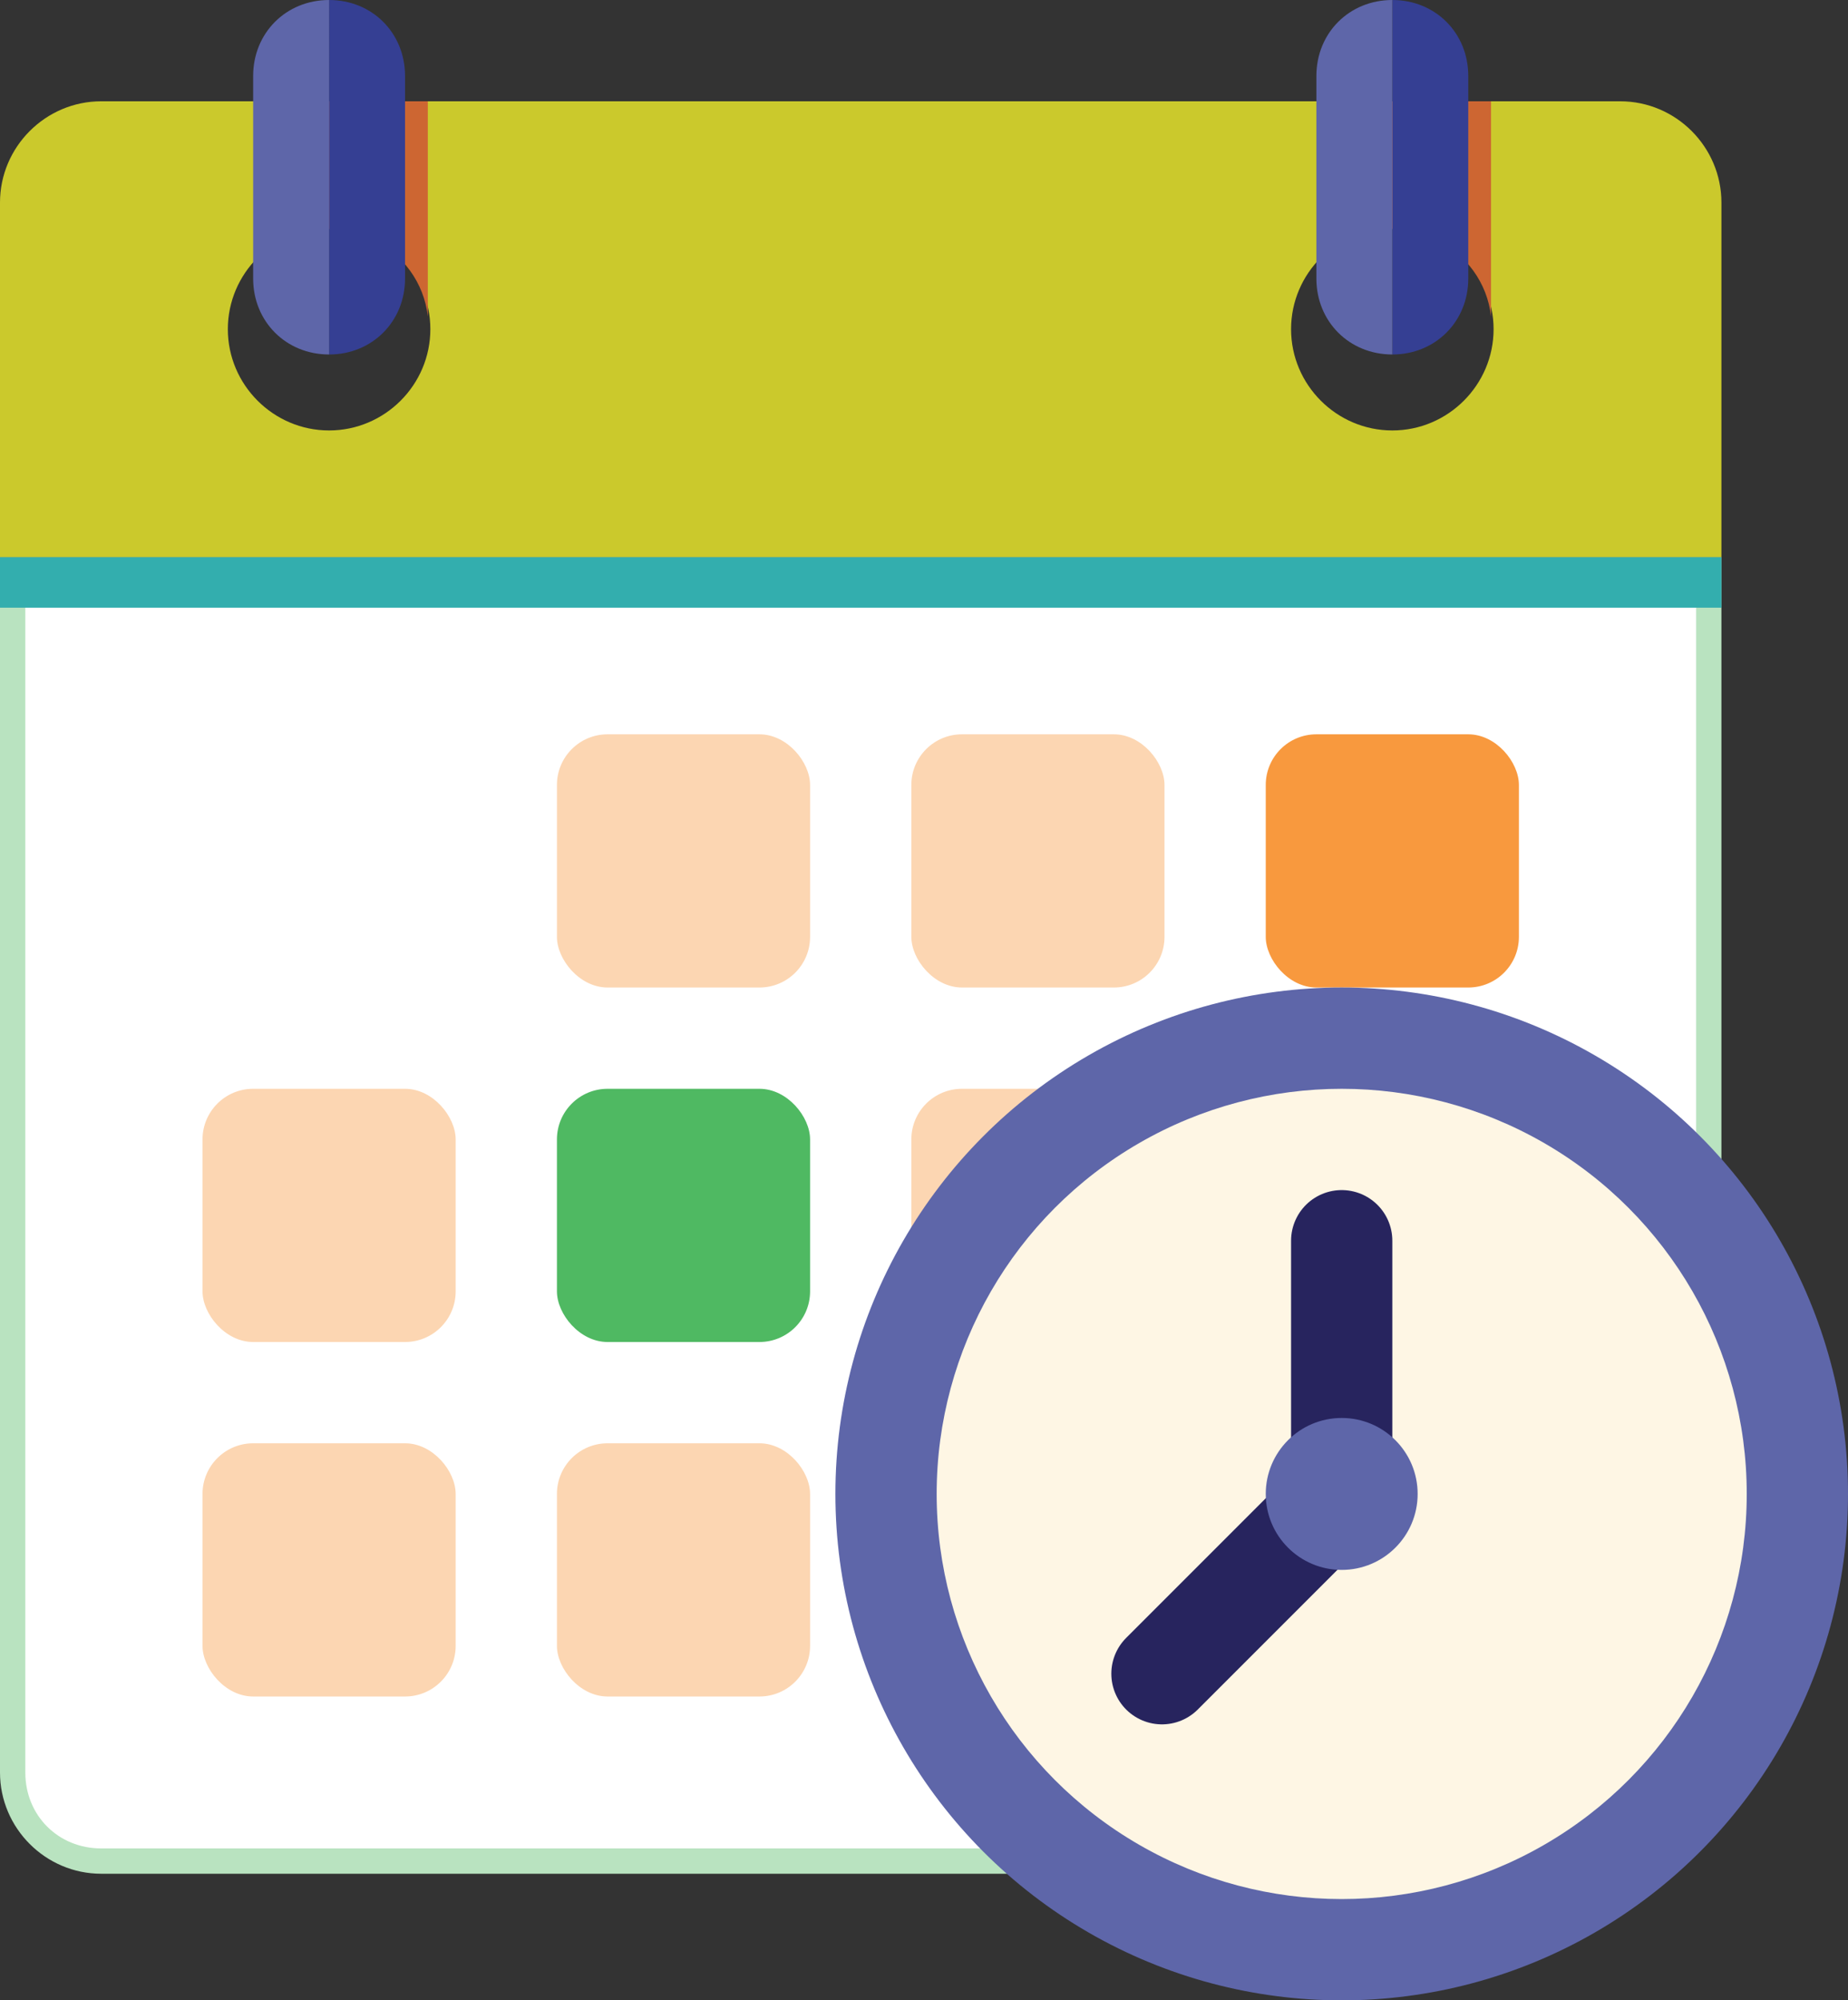<?xml version="1.0" encoding="UTF-8"?>
<svg id="Icon" xmlns="http://www.w3.org/2000/svg" version="1.1" viewBox="0 0 73 79">
  <rect x="0" y="0" width="73" height="79" fill="#333333" stroke="none"/>
  <!-- Generator: Adobe Illustrator 29.6.1, SVG Export Plug-In . SVG Version: 2.1.1 Build 9)  -->
  <defs>
    <style>
      .st0 {
        fill: #cd6632;
      }

      .st1 {
        fill: #fcd6b2;
      }

      .st2 {
        fill: none;
        stroke: #27245e;
        stroke-linecap: round;
        stroke-miterlimit: 10;
        stroke-width: 4px;
      }

      .st3 {
        fill: #fef6e4;
      }

      .st4 {
        fill: #5e66a9;
      }

      .st5 {
        fill: #ea5150;
      }

      .st6 {
        fill: #b9e3c0;
      }

      .st7 {
        fill: #fff;
      }

      .st8 {
        fill: #cbc92c;
      }

      .st9 {
        fill: #33aeae;
      }

      .st10 {
        fill: #4fb962;
      }

      .st11 {
        fill: #f8993e;
      }

      .st12 {
        fill: #353f93;
      }
    </style>
  </defs>
  <g>
    <g>
      <path class="st7" d="M4,73.5c-1.9,0-3.5-1.6-3.5-3.5V22.5h67v47.5c0,1.9-1.6,3.5-3.5,3.5H4Z"/>
      <path class="st6" d="M67,23v47c0,1.7-1.3,3-3,3H4c-1.7,0-3-1.3-3-3V23h66M68,22H0v48c0,2.2,1.8,4,4,4h60c2.2,0,4-1.8,4-4V22h0Z"/>
    </g>
    <rect class="st9" y="22" width="68" height="2"/>
    <path class="st8" d="M64,4H4C1.8,4,0,5.8,0,8v14h68v-14c0-2.2-1.8-4-4-4ZM13,17c-2.2,0-4-1.8-4-4s1.8-4,4-4,4,1.8,4,4-1.8,4-4,4ZM55,17c-2.2,0-4-1.8-4-4s1.8-4,4-4,4,1.8,4,4-1.8,4-4,4Z"/>
    <rect class="st1" x="8" y="57" width="10" height="10" rx="2" ry="2"/>
    <rect class="st1" x="22" y="57" width="10" height="10" rx="2" ry="2"/>
    <rect class="st1" x="36" y="57" width="10" height="10" rx="2" ry="2"/>
    <rect class="st5" x="50" y="57" width="10" height="10" rx="2" ry="2"/>
    <rect class="st1" x="8" y="43" width="10" height="10" rx="2" ry="2"/>
    <rect class="st10" x="22" y="43" width="10" height="10" rx="2" ry="2"/>
    <rect class="st1" x="36" y="43" width="10" height="10" rx="2" ry="2"/>
    <rect class="st5" x="50" y="43" width="10" height="10" rx="2" ry="2"/>
    <rect class="st1" x="22" y="29" width="10" height="10" rx="2" ry="2"/>
    <rect class="st1" x="36" y="29" width="10" height="10" rx="2" ry="2"/>
    <rect class="st11" x="50" y="29" width="10" height="10" rx="2" ry="2"/>
    <path class="st0" d="M11,9.6c2.5-1.5,5.6.2,5.9,2.9V4h-6v5.6h.1Z"/>
    <path class="st0" d="M53,4v5.6c2.5-1.5,5.6.2,5.9,2.9V4h-6,0Z"/>
    <g>
      <path class="st12" d="M58,11V3c0-1.7-1.3-3-3-3v14c1.7,0,3-1.3,3-3Z"/>
      <path class="st4" d="M52,3v8c0,1.7,1.3,3,3,3V0c-1.7,0-3,1.3-3,3Z"/>
    </g>
    <g>
      <path class="st12" d="M16,11V3c0-1.7-1.3-3-3-3v14c1.7,0,3-1.3,3-3Z"/>
      <path class="st4" d="M10,3v8c0,1.7,1.3,3,3,3V0c-1.7,0-3,1.3-3,3Z"/>
    </g>
  </g>
  <circle class="st4" cx="53" cy="59" r="20"/>
  <circle class="st3" cx="53" cy="59" r="16"/>
  <line class="st2" x1="53" y1="59" x2="53" y2="49"/>
  <line class="st2" x1="53" y1="59" x2="45.9" y2="66.1"/>
  <circle class="st4" cx="53" cy="59" r="3"/>
</svg>